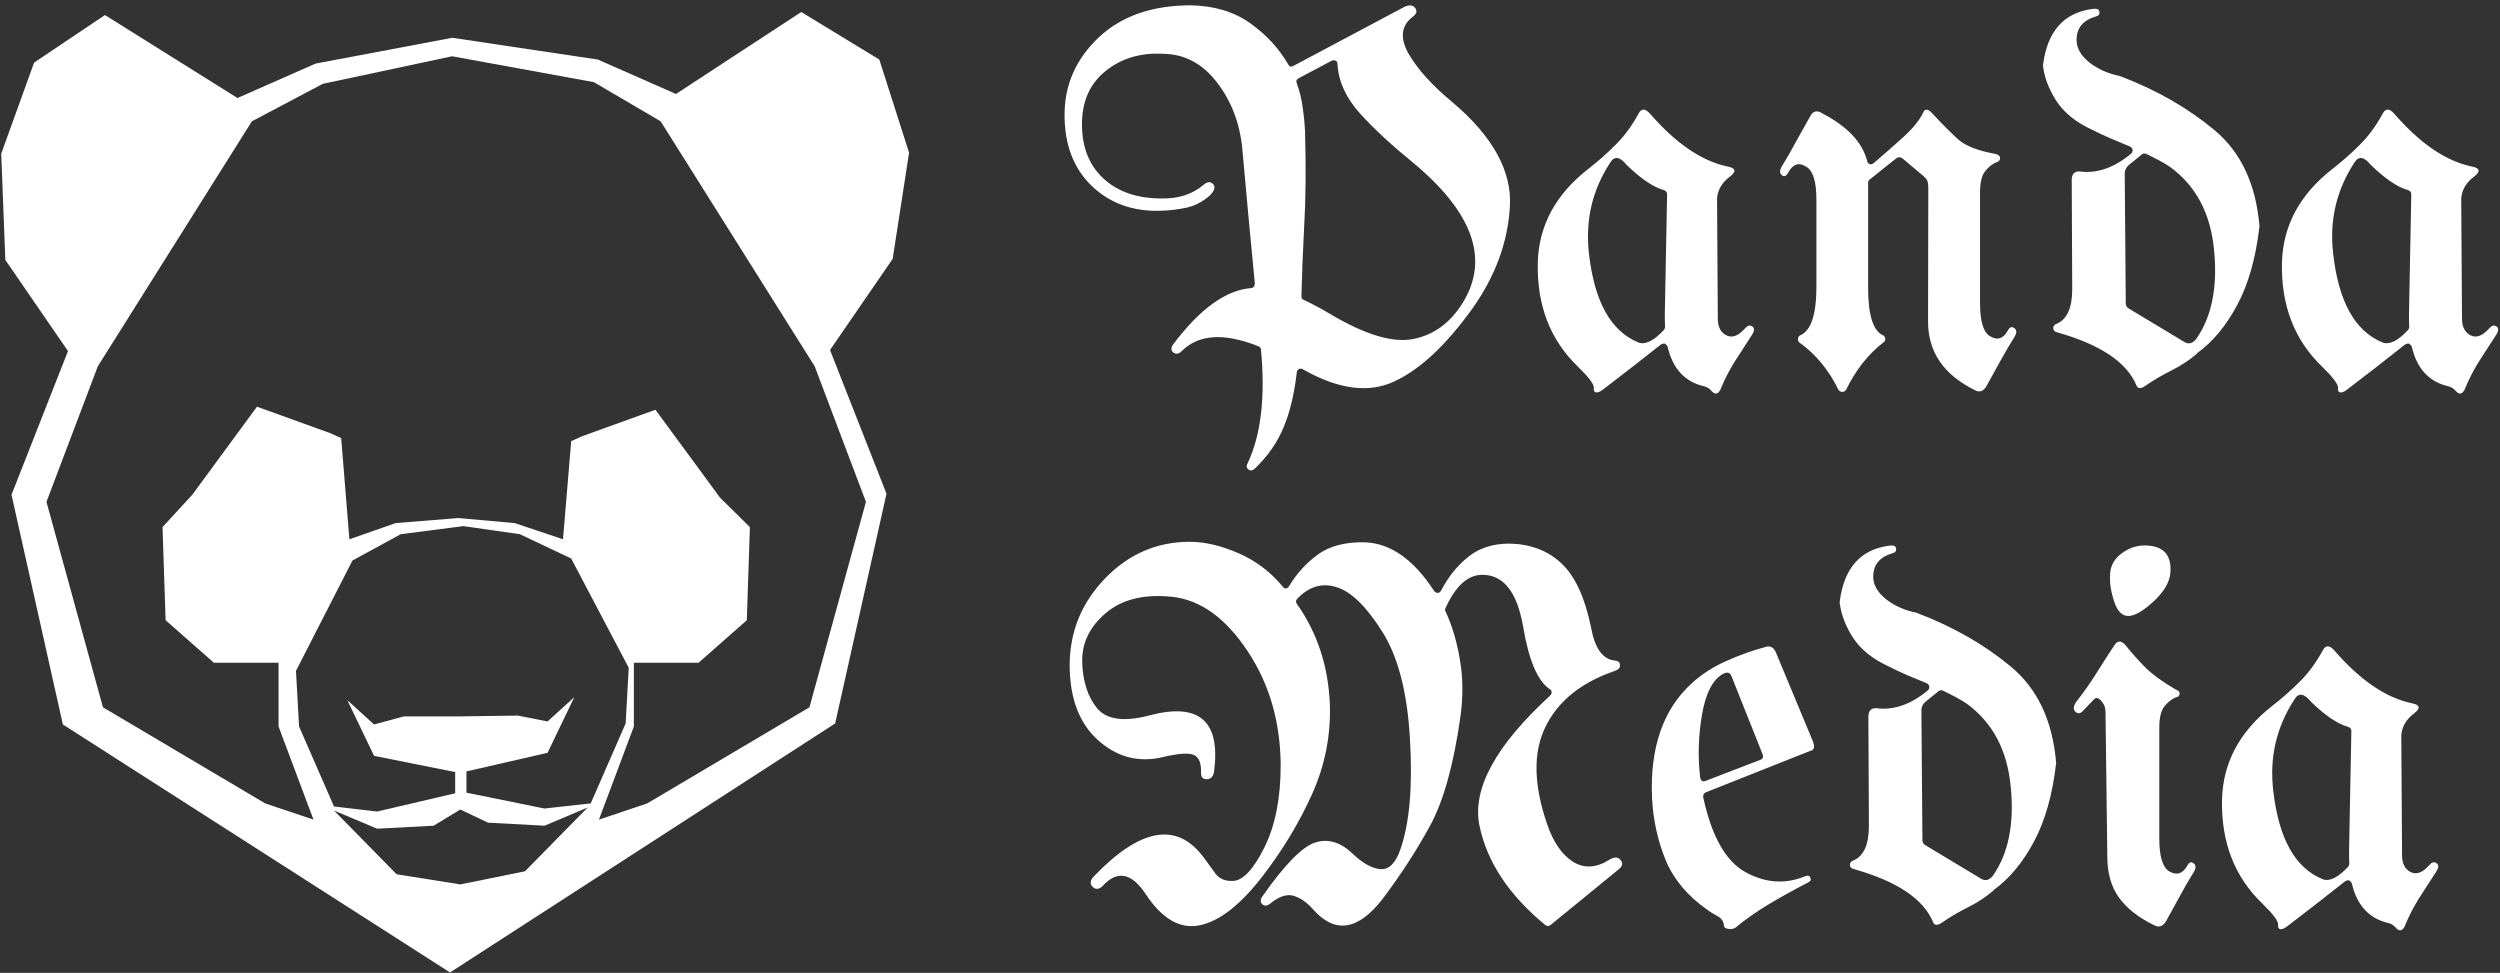 <?xml version="1.0" encoding="UTF-8"?> <svg xmlns="http://www.w3.org/2000/svg" width="1105" height="430" viewBox="0 0 1105 430" fill="none"><rect x="0" y="0" width="1105" height="430" fill="#333333" stroke="none"/><g clip-path="url(#clip0_157_2)"><path d="M401.809 67.483L388.652 26.327L354.151 5.305L298.782 41.538L264.281 26.327L203.442 17.235L199.924 16.704L199.811 16.716L139.448 28.116L104.959 43.327L46.386 6.649L15.064 27.672L0.543 67.927L2.358 114.894L30.049 155.174L5.087 218.685L27.783 320.218L198.91 429.82L369.136 319.762L391.832 218.229L366.87 154.706L394.561 114.425L401.809 67.483ZM232.046 385.099L203.454 390.909L175.313 386.431L147.622 358.253L166.688 366.285L191.649 364.965L203.454 357.809L215.71 363.62L240.697 364.965L259.762 356.909L232.046 385.099ZM240.684 357.365L206.171 350.37V340.957L242.024 332.74L253.841 308.141L242.024 318.874L228.867 316.295L203.454 316.641H178.493L165.336 320.218L153.531 309.485L165.336 334.085L201.188 341.241V350.629L166.688 358.697L147.622 356.464L132.187 321.107L130.822 296.507L155.784 247.751L177.116 236.117L204.806 232.54L229.768 236.117L252.464 246.85L277.901 295.162L276.537 319.762L261.102 355.095L240.684 357.365ZM382.743 221.819L357.782 312.619L286.063 355.107L264.732 362.275L280.167 321.107V292.929H308.759L330.091 274.14L331.455 232.984L318.298 220.017L289.706 181.107L257.484 192.74L252.476 194.973L248.846 238.363L227.515 231.207L202.553 228.974L174.862 231.207L154.432 238.363L150.802 193.629L145.807 191.396L113.584 179.762L84.992 218.673L71.835 232.984L73.2 274.14L94.531 292.929H123.123V321.107L138.559 362.275L117.227 355.107L45.497 312.619L20.535 221.819L43.243 161.886L111.331 53.616L142.652 37.06L199.836 24.871L262.516 36.32L291.997 53.616L360.085 161.886L382.743 221.819Z" fill="white"></path></g><path d="M532.106 81.581C533.69 80.268 535.049 80.191 536.18 81.349C537.313 82.507 536.898 84.129 534.935 86.214C531.917 88.995 528.446 90.848 524.523 91.775C520.598 92.624 516.637 93.088 512.638 93.165C500.564 93.474 490.528 89.805 482.529 82.16C474.531 74.437 470.531 63.973 470.531 50.767C470.531 37.484 475.55 26.093 485.585 16.594C495.621 7.095 509.242 2.346 526.447 2.346C536.86 2.577 545.613 5.242 552.706 10.339C559.8 15.436 565.346 21.459 569.345 28.41C569.873 29.491 570.665 29.723 571.722 29.105L620.733 3.041C622.92 2.037 624.505 2.191 625.486 3.504C626.467 4.74 626.203 5.975 624.693 7.211C619.336 11.15 618.619 16.633 622.544 23.66C626.543 30.611 633.032 37.793 642.012 45.207C659.896 60.343 668.347 75.75 667.366 91.427C666.46 107.104 660.914 122.125 650.727 136.489C639.107 152.63 627.637 163.326 616.318 168.577C604.999 173.906 591.53 172.13 575.91 163.248C575.306 162.863 574.703 162.824 574.098 163.133C573.57 163.441 573.268 163.905 573.193 164.523C572.061 174.253 570.099 182.401 567.307 188.965C564.591 195.529 560.403 201.553 554.744 207.036C553.687 208.04 552.706 208.195 551.801 207.499C550.895 206.804 550.82 205.8 551.574 204.488C557.384 192.054 559.309 175.412 557.347 154.561C557.347 153.865 556.969 153.363 556.215 153.055C541.123 147.031 529.842 147.726 522.372 155.139C521.089 156.452 519.844 156.684 518.636 155.835C517.505 154.908 517.467 153.711 518.523 152.243C530.295 136.566 541.765 128.264 552.933 127.338C553.536 127.26 553.951 127.067 554.178 126.758C554.479 126.45 554.63 125.948 554.63 125.253C553.725 115.29 552.782 105.367 551.801 95.481C550.895 85.519 549.989 75.557 549.084 65.595C547.953 54.319 544.217 44.589 537.879 36.403C531.54 28.14 523.654 23.931 514.222 23.776C504.111 23.236 495.584 25.784 488.642 31.422C481.699 36.982 478.228 44.821 478.228 54.937C478.228 65.054 481.398 73.047 487.736 78.916C494.15 84.786 502.677 87.721 513.317 87.721C520.938 87.875 527.201 85.828 532.106 81.581ZM573.193 36.866C574.476 40.419 575.343 43.971 575.797 47.524C576.325 51.076 576.664 54.435 576.815 57.602C577.268 74.051 577.155 87.991 576.476 99.42C575.872 110.85 575.457 121.314 575.231 130.813C575.231 131.74 575.57 132.319 576.249 132.551C579.947 134.25 583.984 136.412 588.361 139.037C603.679 148.073 615.827 151.664 624.807 149.811C633.862 147.958 641.106 142.629 646.539 133.825C658.461 114.518 651.029 93.782 624.241 71.618C615.111 64.205 607.414 57.061 601.151 50.188C594.963 43.315 591.643 36.094 591.19 28.526C591.19 27.599 590.888 27.02 590.285 26.788C589.681 26.556 589.077 26.595 588.474 26.904L574.098 34.549C573.043 35.09 572.74 35.862 573.193 36.866ZM734.147 152.243C730.298 155.256 726.073 158.576 721.469 162.206C716.867 165.758 712.603 169.04 708.679 172.052C707.322 173.134 706.227 173.597 705.397 173.442C704.642 173.288 704.341 172.593 704.491 171.357C704.491 169.736 702.152 166.646 697.474 162.09C685.174 150.274 679.25 134.906 679.703 115.985C680.156 99.768 687.513 86.06 701.775 74.862C706.151 71.464 710.227 67.873 713.999 64.089C717.848 60.305 721.244 55.71 724.186 50.304C725.394 47.91 727.054 47.832 729.166 50.072C740.636 63.355 752.106 71.194 763.576 73.588C767.201 74.283 767.575 75.75 764.708 77.99C761.161 80.615 759.237 83.859 758.935 87.721V87.952L759.274 140.891C759.274 144.443 760.519 146.876 763.01 148.189C765.575 149.502 768.33 148.498 771.276 145.177C772.405 143.864 773.46 143.556 774.439 144.251C775.501 144.868 775.539 146.027 774.551 147.726C771.837 151.896 769.197 155.989 766.633 160.005C764.142 164.02 762.029 168.191 760.293 172.515L760.18 172.632C759.123 174.408 757.841 174.408 756.332 172.632C755.502 171.705 754.521 171.087 753.389 170.778C744.786 168.847 739.353 163.016 737.09 153.286C736.939 152.823 736.562 152.36 735.957 151.896C735.278 151.819 734.675 151.935 734.147 152.243ZM735.392 84.013C730.713 82.7 725.243 78.994 718.979 72.893C715.961 69.186 713.547 68.838 711.736 71.85C703.737 84.052 700.605 97.528 702.341 112.279C704.756 133.361 712 146.374 724.073 151.317C724.149 151.317 724.224 151.356 724.3 151.433C727.393 152.437 731.128 150.544 735.505 145.757C735.807 145.293 735.957 144.868 735.957 144.482C735.883 143.324 735.845 141.509 735.845 139.037L736.863 85.867C736.863 84.94 736.372 84.323 735.392 84.013ZM825.714 126.758C825.639 139.192 827.905 146.374 832.504 148.305C833.035 148.691 833.296 149.232 833.296 149.927C833.296 150.544 833.035 151.008 832.504 151.317C825.714 156.568 820.21 163.557 815.986 172.284C815.529 172.902 814.961 173.211 814.281 173.211C813.608 173.211 813.039 172.902 812.583 172.284C808.358 163.557 802.623 156.607 795.384 151.433C794.928 151.124 794.704 150.622 794.704 149.927C794.704 149.232 794.966 148.691 795.497 148.305C800.402 146.374 802.855 139.192 802.855 126.758V88.3C802.855 80.423 801.419 75.596 798.547 73.819C795.227 71.58 792.513 72.391 790.404 76.252C789.574 77.873 788.624 78.26 787.57 77.41C786.516 76.561 786.553 75.209 787.682 73.356C789.873 69.803 791.945 66.174 793.911 62.467C795.945 58.76 798.024 55.053 800.133 51.346C801.344 49.107 803.042 48.643 805.232 49.956L805.345 50.072C816.434 55.787 823.074 62.776 825.265 71.039C825.415 71.889 825.789 72.391 826.394 72.545C827 72.7 827.606 72.545 828.204 72.082C832.354 68.529 836.617 64.784 840.998 60.845C845.373 56.907 848.357 53.277 849.942 49.956C850.772 47.948 852.125 47.987 854.01 50.072C858.541 54.937 862.392 58.799 865.555 61.656C868.801 64.513 874.274 66.637 881.969 68.027C883.33 68.336 884.01 68.954 884.01 69.881C884.085 70.73 883.629 71.309 882.649 71.618C880.69 72.391 878.955 73.742 877.445 75.673C875.934 77.526 875.179 80.654 875.179 85.056V134.057C875.179 141.934 876.615 146.761 879.479 148.536C882.799 150.622 885.476 149.772 887.517 145.988C888.347 144.521 889.29 144.212 890.344 145.061C891.481 145.834 891.481 147.146 890.344 149C888.086 152.63 885.932 156.298 883.898 160.005C881.932 163.635 879.935 167.265 877.894 170.894C876.54 173.056 874.843 173.558 872.801 172.4C859.072 165.604 852.2 155.526 852.2 142.165L852.312 82.855C852.312 80.538 851.751 79.032 850.615 78.337H850.503V78.105L840.886 69.997C840.056 69.379 839.189 69.34 838.277 69.881L826.507 79.264C825.983 79.65 825.714 80.114 825.714 80.654V126.758ZM926.566 7.211C920.606 8.91 917.697 12.501 917.855 17.984C917.929 21.459 919.851 24.703 923.627 27.715C927.471 30.649 931.965 32.619 937.095 33.623C937.169 33.623 937.244 33.661 937.319 33.739C953.164 39.762 966.938 47.639 978.633 57.37C990.403 67.101 997.081 81.233 998.666 99.768V100.115C997.081 114.016 993.798 125.6 988.818 134.867C983.838 144.135 977.953 151.201 971.163 156.066L971.051 156.298C967.88 159.078 964.142 161.549 959.842 163.712C955.542 165.874 951.729 168.114 948.408 170.431C946.3 171.898 944.939 171.898 944.341 170.431C940.108 160.16 928.45 152.321 909.36 146.915C908.231 146.683 907.625 146.104 907.55 145.177C907.475 144.251 907.894 143.594 908.799 143.208C913.547 141.355 915.925 136.219 915.925 127.801L915.701 79.611C915.701 76.908 916.905 75.634 919.32 75.789C926.865 76.793 934.418 74.167 941.963 67.912C942.411 67.603 942.636 67.023 942.636 66.174C942.486 65.556 942.112 65.093 941.507 64.784C938.643 63.548 935.771 62.351 932.907 61.193C930.036 59.957 927.246 58.644 924.532 57.254C917.51 54.011 912.306 49.802 908.911 44.627C905.591 39.453 903.624 34.318 903.026 29.221V28.642C904.911 13.891 912.156 5.666 924.756 3.967C926.716 3.659 927.777 4.045 927.927 5.126C928.151 6.207 927.695 6.902 926.566 7.211ZM948.64 68.027C947.96 67.718 947.317 67.796 946.711 68.259L941.394 72.545C939.884 73.704 939.129 75.094 939.129 76.715L939.585 133.941C939.585 135.099 940.033 135.91 940.938 136.373L965.39 151.085C967.35 152.321 969.167 151.858 970.827 149.695C977.616 139.887 980.219 126.875 978.633 110.656C977.123 94.362 970.595 82.044 959.049 73.704C956.941 72.236 953.471 70.344 948.64 68.027ZM1063.07 152.243C1059.22 155.256 1055 158.576 1050.4 162.206C1045.79 165.758 1041.53 169.04 1037.6 172.052C1036.25 173.134 1035.15 173.597 1034.32 173.442C1033.56 173.288 1033.27 172.593 1033.42 171.357C1033.42 169.736 1031.07 166.646 1026.4 162.09C1014.1 150.274 1008.18 134.906 1008.63 115.985C1009.08 99.768 1016.44 86.06 1030.7 74.862C1035.08 71.464 1039.15 67.873 1042.93 64.089C1046.77 60.305 1050.17 55.71 1053.11 50.304C1054.32 47.91 1055.98 47.832 1058.09 50.072C1069.56 63.355 1081.03 71.194 1092.5 73.588C1096.12 74.283 1096.5 75.75 1093.63 77.99C1090.09 80.615 1088.16 83.859 1087.86 87.721V87.952L1088.2 140.891C1088.2 144.443 1089.45 146.876 1091.94 148.189C1094.5 149.502 1097.25 148.498 1100.2 145.177C1101.33 143.864 1102.38 143.556 1103.37 144.251C1104.42 144.868 1104.46 146.027 1103.48 147.726C1100.76 151.896 1098.12 155.989 1095.56 160.005C1093.06 164.02 1090.96 168.191 1089.22 172.515L1089.1 172.632C1088.05 174.408 1086.77 174.408 1085.26 172.632C1084.43 171.705 1083.45 171.087 1082.31 170.778C1073.71 168.847 1068.28 163.016 1066.02 153.286C1065.86 152.823 1065.49 152.36 1064.88 151.896C1064.2 151.819 1063.6 151.935 1063.07 152.243ZM1064.31 84.013C1059.64 82.7 1054.17 78.994 1047.91 72.893C1044.89 69.186 1042.47 68.838 1040.66 71.85C1032.66 84.052 1029.53 97.528 1031.27 112.279C1033.68 133.361 1040.92 146.374 1053 151.317C1053.07 151.317 1053.15 151.356 1053.22 151.433C1056.32 152.437 1060.05 150.544 1064.43 145.757C1064.73 145.293 1064.88 144.868 1064.88 144.482C1064.81 143.324 1064.77 141.509 1064.77 139.037L1065.79 85.867C1065.79 84.94 1065.3 84.323 1064.31 84.013ZM530.861 341.759C531.012 337.434 529.993 334.769 527.805 333.766C525.692 332.685 521.164 332.955 514.222 334.577C503.507 337.202 493.924 334.769 485.472 327.279C477.021 319.788 472.795 308.628 472.795 293.801C472.871 279.051 478.115 266.308 488.529 255.574C498.942 244.839 511.393 239.472 525.881 239.472C532.445 239.472 539.576 241.132 547.273 244.453C554.97 247.774 561.535 252.716 566.968 259.281C567.421 259.898 567.911 260.168 568.439 260.091C568.967 260.014 569.42 259.666 569.797 259.049C573.118 253.488 577.381 248.816 582.588 245.032C587.87 241.248 594.85 239.472 603.528 239.703C614.771 240.244 624.844 247.349 633.749 261.018C634.201 261.713 634.767 262.06 635.446 262.06C636.126 262.06 636.654 261.674 637.032 260.902C640.201 254.879 644.2 249.936 649.029 246.075C653.859 242.213 659.896 240.282 667.139 240.282C676.421 240.437 684.08 243.333 690.117 248.971C696.154 254.608 700.53 264.068 703.246 277.352C704.906 286.541 708.377 291.407 713.66 291.947C715.169 292.025 715.961 292.681 716.037 293.916C716.188 295.152 715.282 296.079 713.32 296.697C698.681 301.794 688.607 309.98 683.099 321.255C677.59 332.453 677.817 346.74 683.778 364.116C686.419 371.993 690.192 377.553 695.097 380.797C700.077 383.963 705.51 383.693 711.396 379.986C713.584 378.674 715.207 378.712 716.263 380.102C717.395 381.415 717.206 382.727 715.697 384.041C710.566 388.211 705.472 392.381 700.417 396.552C695.436 400.645 690.418 404.737 685.362 408.831C684.532 409.448 683.74 409.448 682.986 408.831C666.913 395.625 657.216 380.952 653.896 364.811C650.652 348.671 661.065 329.557 685.137 307.47C685.665 306.929 685.891 306.388 685.816 305.848C685.816 305.308 685.476 304.844 684.796 304.458C679.515 300.829 675.629 291.523 673.139 276.54C670.497 261.713 664.612 254.222 655.481 254.067C648.992 253.913 643.483 258.779 638.956 268.663C638.654 269.204 638.654 269.745 638.956 270.285C641.898 276.695 644.011 283.838 645.294 291.715C646.653 299.593 646.728 307.934 645.52 316.738C642.502 338.052 638.012 354.154 632.051 365.043C626.165 375.854 619.148 386.666 610.998 397.478C600.208 411.302 590.021 412.807 580.437 401.996C577.721 398.907 574.853 396.899 571.835 395.972C568.892 395.046 565.496 396.127 561.648 399.216C560.215 400.452 558.97 400.606 557.913 399.679C556.932 398.675 557.007 397.44 558.139 395.972C567.798 382.226 575.457 374.387 581.116 372.456C586.851 370.526 592.435 372.148 597.868 377.322C602.32 381.57 606.395 383.848 610.092 384.156C613.866 384.465 616.808 381.608 618.921 375.584C622.996 364 624.429 347.821 623.223 327.047C622.09 306.196 617.978 290.21 610.885 279.089C603.867 267.968 597.152 261.443 590.737 259.512C584.399 257.504 578.626 259.203 573.419 264.609C572.665 265.382 572.628 266.192 573.307 267.042C582.286 279.784 587.116 294.535 587.795 311.292C588.247 325.039 585.644 338.245 579.984 350.91C574.325 363.499 567.043 375.584 558.139 387.168C548.405 399.833 539.161 407.093 530.408 408.946C521.73 410.8 513.77 406.282 506.525 395.393C500.187 385.662 493.735 384.465 487.17 391.802C485.585 393.192 484.152 393.23 482.869 391.918C481.662 390.605 481.85 389.099 483.435 387.4C504.035 365.931 520.221 363.112 531.993 378.944C533.88 381.57 535.652 384.002 537.313 386.242C539.048 388.481 541.614 389.524 545.009 389.369C549.386 389.215 553.989 384.311 558.818 374.657C563.648 365.004 566.062 352.841 566.062 338.168C565.911 318.938 561.006 302.103 551.348 287.661C541.689 273.142 530.634 265.188 518.184 263.798C505.733 262.485 495.923 264.88 488.754 270.981C481.586 277.081 478.115 284.302 478.342 292.642C478.568 301.138 480.756 307.934 484.906 313.03C489.132 318.127 496.904 319.17 508.223 316.158C530.031 310.443 539.5 318.668 536.634 340.832C536.331 343.149 535.275 344.346 533.464 344.423C531.729 344.423 530.861 343.535 530.861 341.759ZM761.991 409.062C761.84 407.208 760.859 405.819 759.048 404.892C757.312 403.965 755.841 403.038 754.634 402.112C745.956 396.088 739.806 388.752 736.184 380.102C732.637 371.375 730.638 362.147 730.185 352.416C729.28 330.406 735.09 313.648 747.616 302.141C752.068 298.048 757.199 294.728 763.01 292.179C768.823 289.553 774.783 287.43 780.893 285.808C782.777 285.422 784.175 286.387 785.08 288.704L801.381 327.858C802.137 329.943 801.868 331.256 800.589 331.796H800.365L753.955 350.215C753.049 350.678 752.672 351.412 752.823 352.416C756.52 369.561 762.708 380.565 771.388 385.43C780.063 390.219 788.707 390.914 797.306 387.516C798.817 386.821 799.759 386.937 800.133 387.863C800.589 388.79 800.327 389.485 799.34 389.949C793.231 393.115 787.383 396.358 781.797 399.679C776.294 403 771.351 406.475 766.969 410.105C766.289 410.568 765.274 410.723 763.915 410.568C762.633 410.414 761.991 409.912 761.991 409.062ZM751.465 343.612C751.54 344.23 751.804 344.732 752.257 345.119C752.71 345.427 753.276 345.427 753.955 345.119L778.066 335.851C779.195 335.388 779.532 334.577 779.083 333.419L765.274 298.782C764.594 297.083 763.236 296.851 761.198 298.087C756.822 300.713 753.841 306.698 752.257 316.042C750.672 325.387 750.408 334.577 751.465 343.612ZM836.699 244.453C830.732 246.152 827.83 249.743 827.98 255.226C828.055 258.701 829.976 261.945 833.753 264.957C837.604 267.891 842.09 269.86 847.22 270.864C847.295 270.864 847.37 270.903 847.452 270.981C863.297 277.004 877.064 284.881 888.759 294.612C900.536 304.342 907.214 318.475 908.799 337.009V337.357C907.214 351.258 903.931 362.842 898.951 372.109C893.971 381.377 888.086 388.443 881.288 393.308L881.176 393.54C878.006 396.32 874.274 398.791 869.975 400.954C865.675 403.116 861.861 405.356 858.541 407.672C856.425 409.139 855.072 409.139 854.466 407.672C850.241 397.401 838.583 389.562 819.493 384.156C818.356 383.925 817.758 383.346 817.683 382.419C817.601 381.492 818.019 380.836 818.924 380.45C823.68 378.596 826.058 373.461 826.058 365.043L825.826 316.853C825.826 314.15 827.038 312.876 829.453 313.03C836.998 314.035 844.543 311.409 852.088 305.153C852.544 304.844 852.768 304.265 852.768 303.415C852.619 302.798 852.237 302.335 851.639 302.025C848.768 300.79 845.904 299.593 843.032 298.435C840.168 297.199 837.372 295.886 834.657 294.496C827.643 291.252 822.431 287.043 819.036 281.869C815.716 276.695 813.757 271.559 813.151 266.462V265.883C815.036 251.133 822.282 242.908 834.882 241.209C836.848 240.901 837.903 241.286 838.052 242.368C838.277 243.449 837.828 244.144 836.699 244.453ZM858.766 305.269C858.085 304.96 857.449 305.038 856.844 305.501L851.52 309.787C850.017 310.945 849.261 312.336 849.261 313.957L849.71 371.182C849.71 372.341 850.166 373.151 851.071 373.615L875.516 388.327C877.482 389.562 879.292 389.099 880.952 386.937C887.742 377.129 890.344 364.116 888.759 347.898C887.256 331.603 880.728 319.286 869.182 310.945C867.066 309.478 863.596 307.586 858.766 305.269ZM931.434 378.596L930.641 315.115C930.641 313.648 930.417 312.451 929.961 311.524C928.151 308.513 926.603 307.779 925.325 309.323L920.793 314.073C919.589 315.463 918.415 315.617 917.286 314.537C916.232 313.455 916.419 311.949 917.855 310.018C921.175 305.771 924.151 301.523 926.79 297.276C929.437 293.029 932.152 288.82 934.941 284.649C936.152 283.182 937.543 283.221 939.129 284.765C942.299 288.704 945.395 292.179 948.408 295.191C951.429 298.126 955.729 301.253 961.315 304.574C962.9 305.191 963.581 305.925 963.356 306.775C963.199 307.624 962.713 308.088 961.883 308.165C959.917 308.938 958.182 310.289 956.671 312.219C955.168 314.073 954.413 317.201 954.413 321.603V370.603C954.413 378.48 955.841 383.307 958.713 385.083C962.033 387.091 964.747 386.242 966.863 382.535C967.619 381.067 968.524 380.758 969.578 381.608C970.707 382.38 970.707 383.693 969.578 385.547C967.312 389.177 965.203 392.845 963.237 396.552C961.278 400.181 959.281 403.811 957.24 407.44C955.804 409.603 954.032 410.066 951.923 408.831C945.133 405.51 939.996 401.456 936.526 396.667C933.131 391.879 931.434 385.855 931.434 378.596ZM947.848 241.093C956.223 241.093 960.036 245.225 959.281 253.488C958.825 257.658 956.26 261.867 951.579 266.115C946.98 270.285 943.316 272.332 940.602 272.255C937.887 272.255 935.808 270.054 934.38 265.652C932.945 261.25 932.376 257.195 932.675 253.488C932.907 249.936 934.567 247.001 937.656 244.684C940.826 242.29 944.221 241.093 947.848 241.093ZM1036.59 389.485C1032.73 392.497 1028.51 395.818 1023.91 399.448C1019.3 403 1015.04 406.282 1011.12 409.294C1009.76 410.375 1008.66 410.838 1007.83 410.684C1007.08 410.53 1006.78 409.834 1006.93 408.599C1006.93 406.977 1004.59 403.888 999.915 399.331C987.614 387.516 981.692 372.148 982.14 353.227C982.597 337.009 989.955 323.301 1004.21 312.104C1008.59 308.706 1012.66 305.114 1016.44 301.331C1020.28 297.546 1023.68 292.951 1026.63 287.545C1027.83 285.151 1029.49 285.074 1031.61 287.313C1043.08 300.597 1054.55 308.436 1066.02 310.829C1069.64 311.524 1070.01 312.991 1067.15 315.231C1063.6 317.857 1061.67 321.1 1061.37 324.962V325.193L1061.71 378.133C1061.71 381.685 1062.96 384.118 1065.45 385.43C1068.01 386.744 1070.77 385.74 1073.71 382.419C1074.84 381.106 1075.9 380.797 1076.88 381.492C1077.94 382.11 1077.97 383.268 1077 384.967C1074.27 389.138 1071.63 393.23 1069.07 397.247C1066.58 401.262 1064.47 405.432 1062.74 409.757L1062.62 409.873C1061.56 411.649 1060.28 411.649 1058.77 409.873C1057.94 408.946 1056.96 408.329 1055.83 408.02C1047.23 406.089 1041.79 400.258 1039.53 390.528C1039.37 390.064 1039 389.601 1038.4 389.138C1037.71 389.06 1037.12 389.177 1036.59 389.485ZM1037.83 321.255C1033.15 319.942 1027.68 316.235 1021.42 310.135C1018.4 306.427 1015.98 306.08 1014.18 309.091C1006.17 321.293 1003.04 334.769 1004.78 349.52C1007.19 370.603 1014.44 383.616 1026.51 388.558C1026.59 388.558 1026.66 388.597 1026.74 388.675C1029.83 389.679 1033.56 387.786 1037.95 382.998C1038.25 382.535 1038.4 382.11 1038.4 381.724C1038.32 380.565 1038.28 378.751 1038.28 376.279L1039.3 323.109C1039.3 322.182 1038.81 321.564 1037.83 321.255Z" fill="white"></path><defs><clipPath id="clip0_157_2"><rect width="401.266" height="424.528" fill="white" transform="translate(0.543 5.305)"></rect></clipPath></defs></svg> 